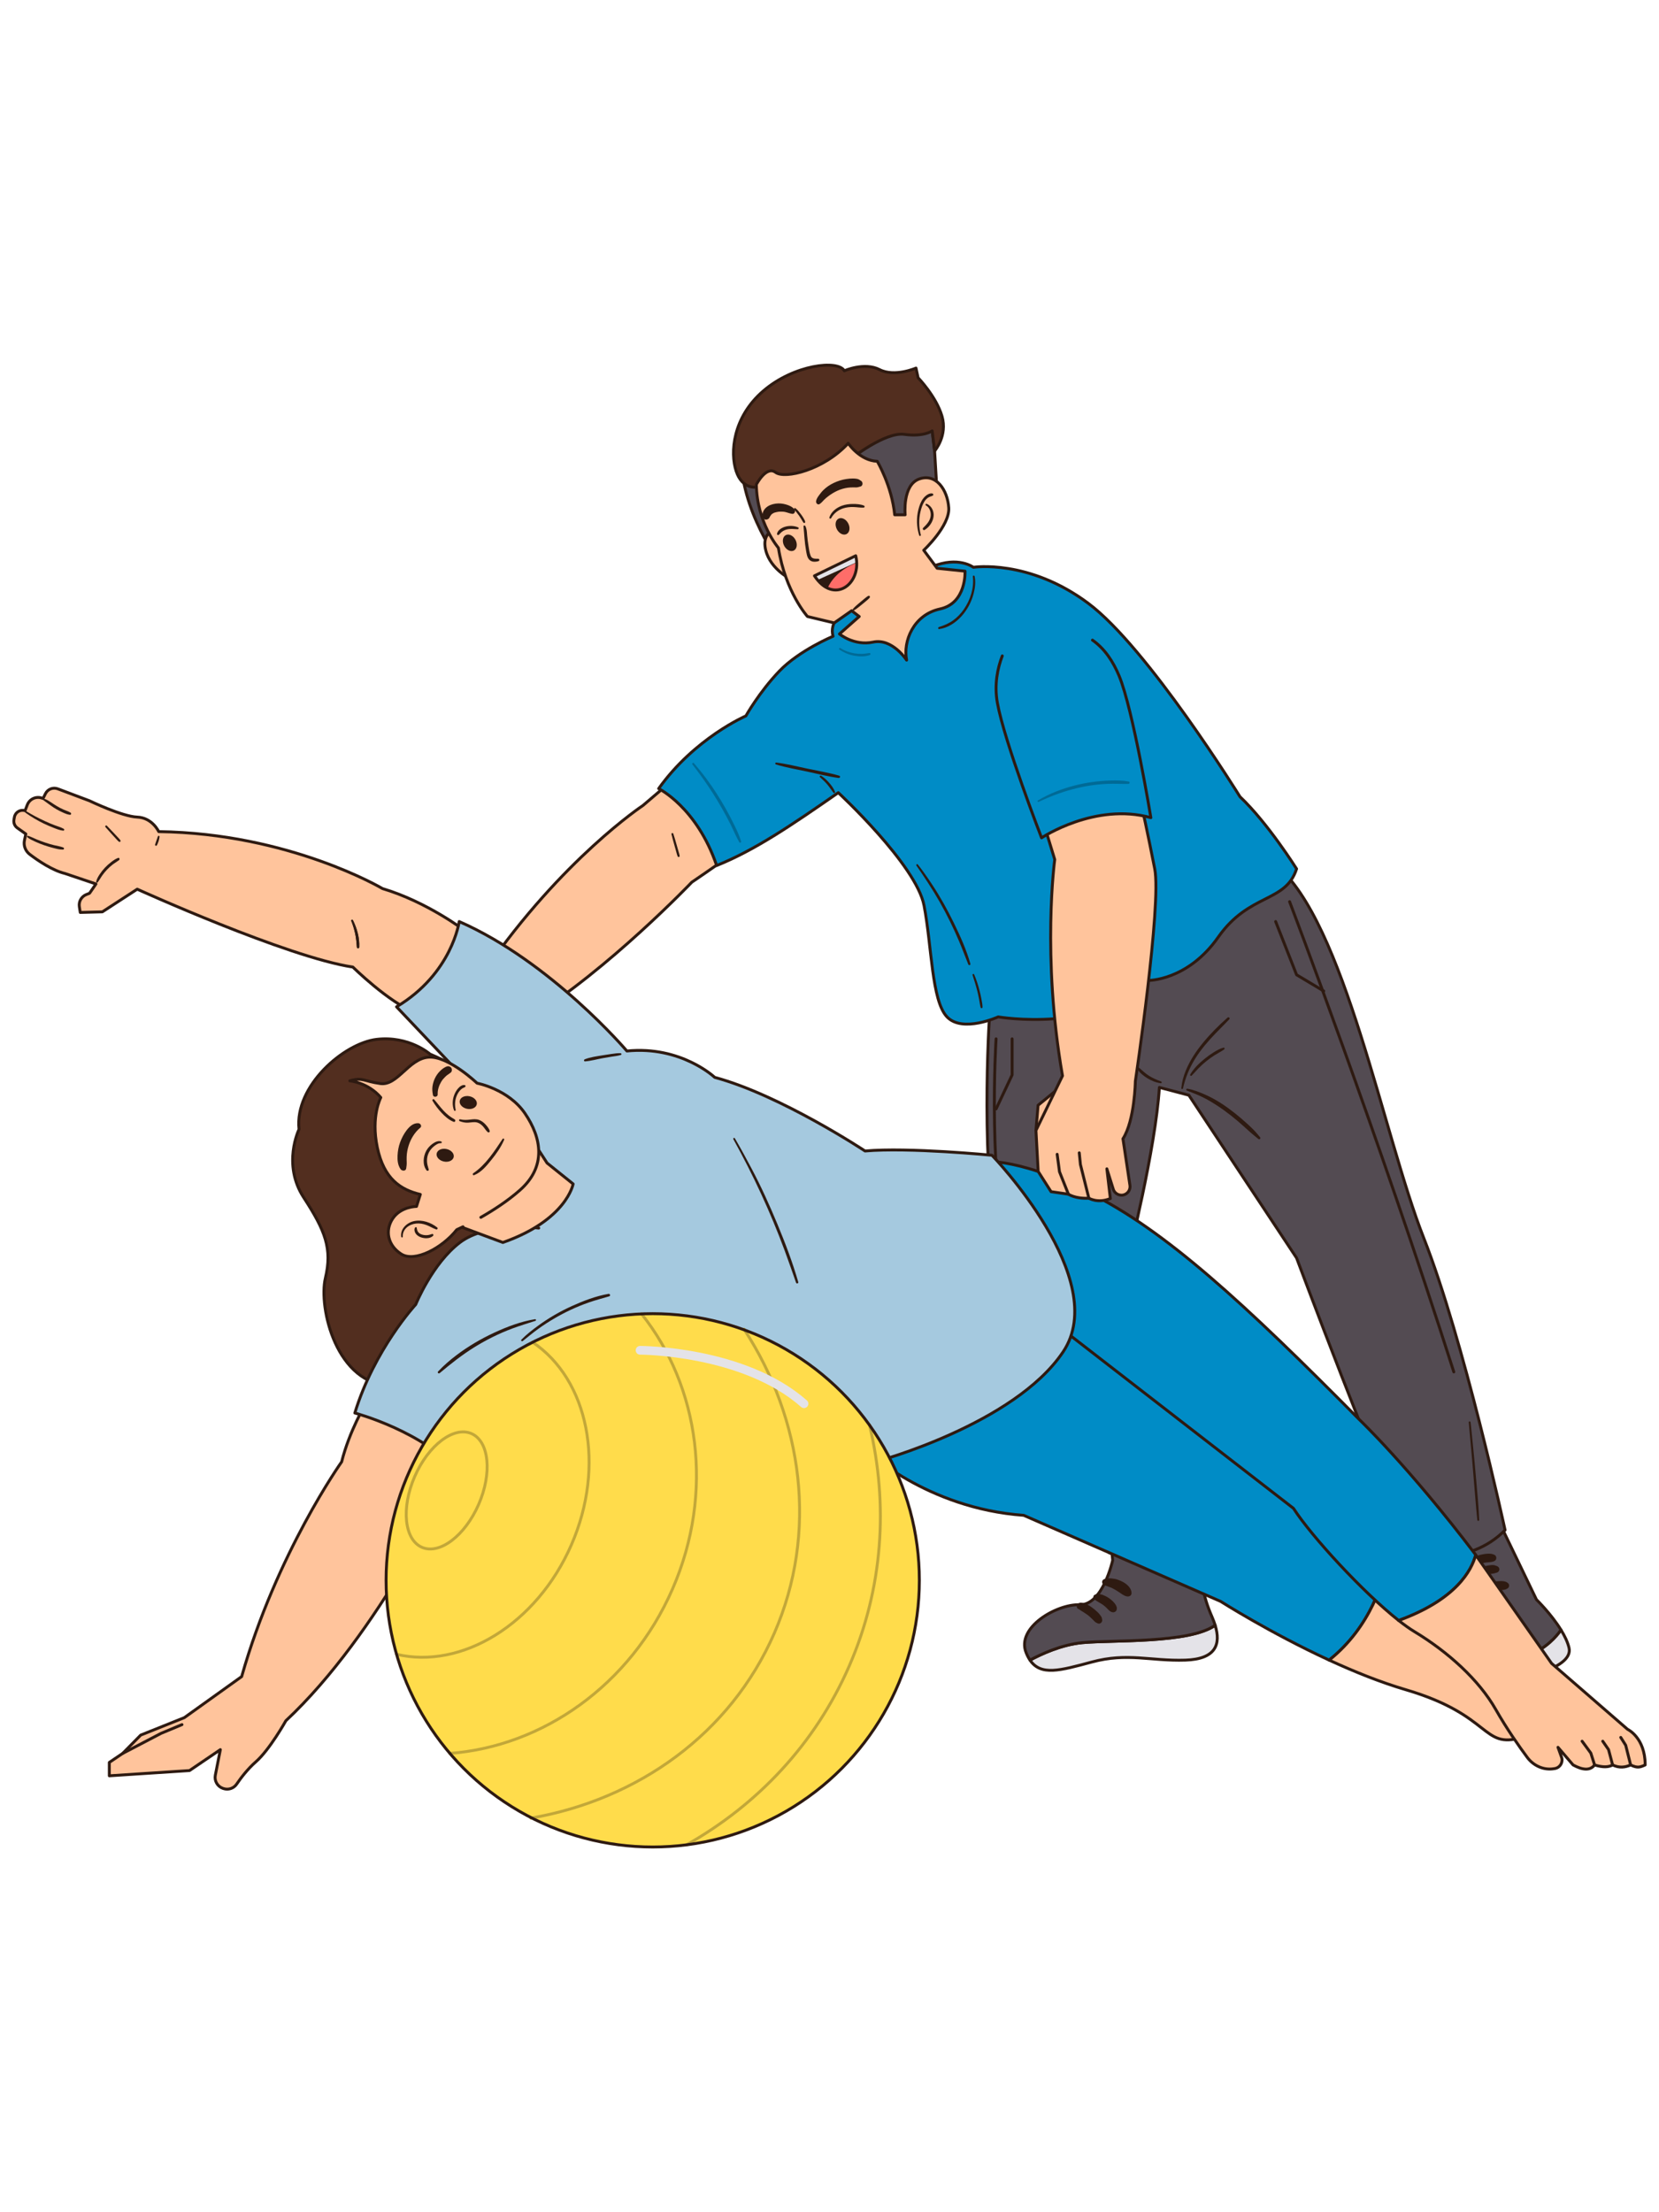<?xml version="1.0" encoding="UTF-8"?>
<svg xmlns="http://www.w3.org/2000/svg" id="Exercise_Ball_Therapy" data-name="Exercise Ball Therapy" viewBox="0 0 600 800">
  <g>
    <path d="M269.113,166.643l-.515,5.661c1.511,9.2,5.114,17.573,9.705,25.557l5.887-1.559-10.512-28.997-4.565-.662Z" fill="#534b52"></path>
    <path d="M269.113,166.643l-.515,5.661c1.511,9.2,5.114,17.573,9.705,25.557l5.887-1.559-10.512-28.997-4.565-.662Z" fill="none" stroke="#2e1a11" stroke-linecap="round" stroke-linejoin="round" stroke-width="1.051"></path>
    <path d="M241.161,283.92l-8.62,7.359s-29.224,19.343-56.976,59.499l15.979,17.45c28.593-17.661,58.658-49.197,58.658-49.197,6.518-4.415,13.035-9.04,13.035-9.04,0,0-8.83-21.592-22.076-26.07Z" fill="#ffc49c"></path>
    <path d="M242.844,301.696c.33,1.364,.706,2.716,1.088,4.066l.561,1.987c.186,.658,.334,1.366,.615,1.99,.148,.33,.748,.176,.7-.19-.086-.655-.318-1.307-.497-1.944-.194-.688-.391-1.375-.586-2.063-.384-1.35-.772-2.699-1.207-4.034-.139-.426-.779-.254-.673,.186h0Z" fill="#2e1a11"></path>
    <path d="M241.161,283.92l-8.62,7.359s-29.224,19.343-56.976,59.499l15.979,17.45c28.593-17.661,58.658-49.197,58.658-49.197,6.518-4.415,13.035-9.04,13.035-9.04,0,0-8.83-21.592-22.076-26.07Z" fill="none" stroke="#2e1a11" stroke-linecap="round" stroke-linejoin="round" stroke-width="1.051"></path>
    <path d="M564.567,589.447c-3.458,4.983-14.16,16.021-38.779,10.428-2.302-7.338-2.197-16.651-2.197-16.651l-10.796-22.412,29.014-11.153,13.876,28.814s5.309,5.151,8.883,10.975Z" fill="#534b52"></path>
    <path d="M564.567,589.447c-3.458,4.983-14.16,16.021-38.779,10.428-2.302-7.338-2.197-16.651-2.197-16.651l-10.796-22.412,29.014-11.153,13.876,28.814s5.309,5.151,8.883,10.975Z" fill="none" stroke="#2e1a11" stroke-linecap="round" stroke-linejoin="round" stroke-width="1.051"></path>
    <path d="M533.423,577.707c1.619-1.015,3.193-1.91,5.05-2.326,1.054-.236,2.116-.347,3.195-.385,1.295-.045,2.75,.184,3.785-.762,.468-.427,.442-1.241,0-1.673-1.05-1.026-2.764-.803-4.112-.727-1.329,.074-2.682,.226-3.958,.617-2.224,.681-4.459,1.984-5.191,4.31-.217,.691,.619,1.33,1.231,.946h0Z" fill="#2e1a11"></path>
    <path d="M532.137,571.83c.367-.174,.735-.31,1.095-.504,.294-.158,.706-.388,1.076-.573,.647-.325,1.266-.609,2.035-.875,.77-.266,1.559-.495,2.361-.641,.057-.01,.66-.101,.336-.057,.191-.021,.382-.045,.573-.074,.188-.027,.2-.03,.036-.009,.695-.092,1.187-.139,1.758-.599l-.62,.361c.342-.099,.702-.151,.99-.373,.376-.29,.596-.785,.466-1.259-.133-.482-.5-.776-.958-.931-.117-.04-.24-.064-.355-.107,.149,.044,.119,.026-.091-.052-.101-.056-.208-.091-.322-.106-.694-.167-1.51-.022-2.199,.083-.555,.085-1.104,.208-1.642,.365-1.144,.334-2.27,.867-3.255,1.54-.955,.652-1.843,1.556-2.411,2.681-.384,.762,.38,1.484,1.129,1.129h0Z" fill="#2e1a11"></path>
    <path d="M530.459,567.316c.867-.231,1.659-.672,2.49-1.001,.59-.233,1.51-.581,2.245-.794,.416-.121,.837-.223,1.262-.305,.212-.042,.426-.079,.639-.116,.055-.009,.647-.099,.386-.066,.924-.118,1.889-.066,2.767-.409,.478-.187,.845-.515,.909-1.055,.057-.481-.152-1.028-.606-1.264-.994-.519-2.063-.513-3.151-.389-1.035,.118-2.033,.319-3.02,.656-.942,.322-1.86,.717-2.691,1.268-.867,.575-1.726,1.245-2.234,2.172-.37,.675,.241,1.505,1.002,1.303h0Z" fill="#2e1a11"></path>
    <path d="M534.05,608.59c-4.236,.021-6.759-3.932-8.262-8.715,24.619,5.593,35.321-5.445,38.779-10.428,1.314,2.123,2.386,4.341,2.891,6.434,1.892,7.821-20.131,12.646-33.408,12.709Z" fill="#e4e3e8"></path>
    <path d="M534.05,608.59c-4.236,.021-6.759-3.932-8.262-8.715,24.619,5.593,35.321-5.445,38.779-10.428,1.314,2.123,2.386,4.341,2.891,6.434,1.892,7.821-20.131,12.646-33.408,12.709Z" fill="none" stroke="#2e1a11" stroke-linecap="round" stroke-linejoin="round" stroke-width="1.051"></path>
    <path d="M428.698,600.348c-12.615,.41-20.814-2.817-33.849,.694-11.5,3.091-18.417,5.088-22.338-.694,3.932-2.123,11.353-5.603,18.974-6.318,10.817-1.02,38.853,.336,47.988-6.307,2.134,6.864,.294,12.268-10.775,12.625Z" fill="#e4e3e8"></path>
    <path d="M428.698,600.348c-12.615,.41-20.814-2.817-33.849,.694-11.5,3.091-18.417,5.088-22.338-.694,3.932-2.123,11.353-5.603,18.974-6.318,10.817-1.02,38.853,.336,47.988-6.307,2.134,6.864,.294,12.268-10.775,12.625Z" fill="none" stroke="#2e1a11" stroke-linecap="round" stroke-linejoin="round" stroke-width="1.051"></path>
    <path d="M439.473,587.712v.011c-9.135,6.644-37.171,5.288-47.988,6.307-7.621,.715-15.043,4.194-18.974,6.318-.526-.767-.999-1.682-1.419-2.744-3.574-9.04,10.933-17.534,19.342-17.282,8.41,.252,11.984-16.084,11.984-16.084l-.42-4.478,30.065-3.154s4.205,3.784,3.154,9.04-.42,10.933,3.154,19.132c.431,.999,.809,1.987,1.104,2.933Z" fill="#534b52"></path>
    <path d="M439.473,587.712v.011c-9.135,6.644-37.171,5.288-47.988,6.307-7.621,.715-15.043,4.194-18.974,6.318-.526-.767-.999-1.682-1.419-2.744-3.574-9.04,10.933-17.534,19.342-17.282,8.41,.252,11.984-16.084,11.984-16.084l-.42-4.478,30.065-3.154s4.205,3.784,3.154,9.04-.42,10.933,3.154,19.132c.431,.999,.809,1.987,1.104,2.933Z" fill="none" stroke="#2e1a11" stroke-linecap="round" stroke-linejoin="round" stroke-width="1.051"></path>
    <path d="M390.121,581.887c-.091-.02-.449-.299-.136-.058,.178,.138,.318,.144,.512,.28-.089-.062-.141-.074-.027,.008,.075,.054,.153,.103,.227,.159,.292,.217,.613,.392,.923,.581,.639,.388,1.255,.816,1.862,1.252,.178,.128-.214-.173-.044-.035,.074,.06,.15,.119,.224,.18,.148,.121,.294,.246,.438,.372,.273,.241,.538,.492,.793,.752,.256,.261,.51,.517,.773,.771,.137,.132,.266,.275,.411,.398,.443,.374,.898,.467,1.468,.369l-1.05-.137c.125,.068,.241,.148,.365,.218,.938,.526,1.962-.339,1.746-1.343-.03-.14-.076-.274-.111-.413l-.137,1.05c.242-.567,.288-1.065-.037-1.617-.096-.162-.212-.316-.321-.469-.304-.426-.63-.809-1.003-1.175-.683-.671-1.432-1.278-2.213-1.831-.765-.542-1.589-.984-2.466-1.32-.448-.172-.947-.293-1.428-.302-.819-.016-1.402,.627-1.463,1.403-.03,.389,.312,.827,.692,.909h0Z" fill="#2e1a11"></path>
    <path d="M395.548,577.988c.141,.304,.498,.603,.779,.777,.239,.148,.48,.331,.733,.452l.041,.025c-.247-.199-.195-.161,.157,.115,.054,.033,.116,.06,.172,.089,.114,.061,.228,.124,.34,.189,.253,.147,.504,.299,.749,.458,.109,.071,.217,.144,.324,.218,.053,.037,.106,.075,.159,.114,.034,.025,.29,.227,.07,.049-.279-.226,.206,.16,.154,.12l.165,.128c-.188-.147-.234-.182-.138-.106,.126,.102,.253,.204,.376,.311,.428,.371,.834,.778,1.219,1.193,.663,.714,1.8,1.371,2.67,.576,.425-.389,.499-1.104,.322-1.627-.176-.521-.416-.894-.758-1.321-.759-.95-1.774-1.738-2.832-2.329-.362-.202-.733-.369-1.115-.528-.149-.062-.298-.122-.449-.177-.059-.022-.121-.047-.182-.065-.092-.038-.19-.058-.291-.058-.268-.035-.266-.036,.006-.002-.22-.093-.521-.087-.751-.111-.154-.016-.309-.037-.463-.042-.487-.016-.935,.135-1.313,.434-.339,.268-.304,.776-.144,1.12h0Z" fill="#2e1a11"></path>
    <path d="M399.393,573.165c.081,.027,.162,.055,.243,.084l-.821-.821,.009,.043c.097,.439,.489,.79,.909,.909,.208,.059,.413,.124,.619,.191,.143,.051,.164,.058,.062,.02-.184-.07-.084-.026,.302,.131,.042,.015,.391,.105,.18,.048-.089-.04-.092-.042-.011-.007,.149,.063,.298,.126,.447,.189,.103,.038,.208,.068,.311,.104,.228,.08,.453,.167,.677,.259l-.755-.44c.518,.423,1.094,.636,1.664,.97,.473,.278,.935,.563,1.394,.863,.948,.621,1.852,1.414,3.009,1.608,.777,.13,1.632-.329,1.605-1.222-.065-2.089-2.018-3.532-3.749-4.335-.464-.215-.941-.399-1.426-.562-.184-.062-.372-.128-.562-.174-.178-.031-.358-.054-.538-.07-.096-.011-.083-.006,.039,.013,.269,.015-.094-.025-.155-.037-.936-.192-1.821-.21-2.766-.105-.632,.07-1.026,.367-1.255,.956l-.009,.024,.821-.821c-.081,.018-.162,.037-.243,.057-.469,.113-.809,.591-.809,1.063,0,.504,.347,.906,.809,1.063h0Z" fill="#2e1a11"></path>
    <path d="M514.897,447.63c-14.577-37.003-28.593-114.292-53.402-134.796l-103.44,51.415s-3.607,49.462,2.191,85.063c5.798,35.601,40.835,112.149,40.835,112.149,0,0,17.455,7.628,34.764-4.224l-12.615-41.909s-7.562-44.317-15.134-60.913c0,0,9.808-38.742,11.21-61.168l10.652,2.803,38.965,58.868s29.154,77.994,42.89,107.396c0,0,19.342,4.454,32.518-9.002,0,0-14.857-68.68-29.434-105.683Z" fill="#534b52"></path>
    <polyline points="461.355 333.257 468.924 352.513 478.735 358.381" fill="none" stroke="#2e1a11" stroke-linecap="round" stroke-linejoin="round" stroke-width="1.051"></polyline>
    <path d="M466.401,326.074s31.873,83.712,59.387,170.053" fill="none" stroke="#2e1a11" stroke-linecap="round" stroke-linejoin="round" stroke-width="1.051"></path>
    <polyline points="366.045 375.675 366.045 388.73 360.247 401.026" fill="none" stroke="#2e1a11" stroke-linecap="round" stroke-linejoin="round" stroke-width="1.051"></polyline>
    <path d="M360.247,375.675s-3.433,52.519,5.798,88.054" fill="none" stroke="#2e1a11" stroke-linecap="round" stroke-linejoin="round" stroke-width="1.051"></path>
    <path d="M514.897,447.63c-14.577-37.003-28.593-114.292-53.402-134.796l-103.44,51.415s-3.607,49.462,2.191,85.063c5.798,35.601,40.835,112.149,40.835,112.149,0,0,17.455,7.628,34.764-4.224l-12.615-41.909s-7.562-44.317-15.134-60.913c0,0,9.808-38.742,11.21-61.168l10.652,2.803,38.965,58.868s29.154,77.994,42.89,107.396c0,0,19.342,4.454,32.518-9.002,0,0-14.857-68.68-29.434-105.683Z" fill="none" stroke="#2e1a11" stroke-linecap="round" stroke-linejoin="round" stroke-width="1.051"></path>
    <path d="M531.193,514.339c.869,9.171,1.641,18.352,2.384,27.535,.21,2.599,.425,5.195,.714,7.787,.047,.425,.7,.447,.682,0-.19-4.581-.619-9.151-1.02-13.717-.405-4.612-.826-9.224-1.296-13.83-.264-2.592-.531-5.183-.802-7.774-.044-.418-.701-.425-.661,0h0Z" fill="#2e1a11"></path>
    <path d="M427.844,393.608c.843-3.771,2.289-7.336,4.317-10.626,2.106-3.416,4.741-6.453,7.516-9.338,1.624-1.688,3.305-3.317,4.91-5.024,.394-.419-.201-1.003-.627-.627-3.187,2.811-6.21,5.857-8.909,9.142-2.504,3.047-4.691,6.356-6.197,10.012-.84,2.04-1.413,4.18-1.619,6.377-.033,.348,.533,.421,.609,.082h0Z" fill="#2e1a11"></path>
    <path d="M430.997,388.969c.88-.897,1.685-1.864,2.571-2.757,.887-.895,1.823-1.746,2.804-2.537,.972-.783,1.992-1.504,3.049-2.167,1.089-.682,2.273-1.255,3.314-2.008,.307-.222,.135-.735-.267-.634-1.24,.31-2.426,1.001-3.505,1.666-1.111,.685-2.175,1.451-3.19,2.271-1.986,1.605-4.023,3.522-5.305,5.758-.189,.329,.257,.685,.529,.408h0Z" fill="#2e1a11"></path>
    <path d="M419.926,391.089c-1.514-.552-3.038-1.211-4.405-2.074-1.387-.876-2.524-2.007-3.754-3.076-.3-.261-.782,.067-.568,.438,.869,1.499,2.329,2.661,3.783,3.56,1.506,.931,3.103,1.565,4.858,1.785,.383,.048,.403-.517,.086-.633h0Z" fill="#2e1a11"></path>
    <path d="M429.262,394.377c1.891,.751,3.779,1.464,5.611,2.356,1.829,.89,3.58,1.95,5.286,3.057,3.439,2.232,6.633,4.799,9.674,7.545,.834,.753,1.66,1.514,2.502,2.259,.899,.794,1.838,1.521,2.759,2.281,.438,.361,.994-.186,.624-.624-.68-.807-1.321-1.623-2.059-2.386-.733-.757-1.483-1.491-2.261-2.201-1.555-1.419-3.148-2.798-4.799-4.105-3.268-2.587-6.728-4.92-10.544-6.622-2.117-.944-4.315-1.833-6.608-2.231-.447-.078-.603,.507-.186,.673h0Z" fill="#2e1a11"></path>
    <path d="M304.72,221.267s-4.902,3.784-3.43,8.83c0,0-12.206,5.046-19.453,12.615-7.247,7.569-12.083,16.189-12.083,16.189,0,0-18.501,7.989-31.537,26.28,0,0,13.824,6.797,20.972,27.822,13.789-5.558,26.846-14.424,43.993-26.35,0,0,28.165,26.07,31.007,40.787,2.842,14.717,2.702,34.41,8.309,40.297s18.501,0,18.501,0c0,0,36.442,6.167,54.103-13.175,0,0,14.296,.28,25.509-15.698,11.213-15.979,24.388-12.334,28.313-24.669,0,0-10.372-16.539-20.464-26.07,0,0-33.359-53.941-54.944-70.001-21.585-16.059-41.488-12.976-41.488-12.976,0,0-5.392-4.119-14.89-.237s-32.418,16.356-32.418,16.356Z" fill="#008cc6"></path>
    <path d="M304.72,221.267s-4.902,3.784-3.43,8.83c0,0-12.206,5.046-19.453,12.615-7.247,7.569-12.083,16.189-12.083,16.189,0,0-18.501,7.989-31.537,26.28,0,0,13.824,6.797,20.972,27.822,13.789-5.558,26.846-14.424,43.993-26.35,0,0,28.165,26.07,31.007,40.787,2.842,14.717,2.702,34.41,8.309,40.297s18.501,0,18.501,0c0,0,36.442,6.167,54.103-13.175,0,0,14.296,.28,25.509-15.698,11.213-15.979,24.388-12.334,28.313-24.669,0,0-10.372-16.539-20.464-26.07,0,0-33.359-53.941-54.944-70.001-21.585-16.059-41.488-12.976-41.488-12.976,0,0-5.392-4.119-14.89-.237s-32.418,16.356-32.418,16.356Z" fill="none" stroke="#2e1a11" stroke-linecap="round" stroke-linejoin="round" stroke-width="1.051"></path>
    <path d="M280.642,276.458c3.678,1.123,7.529,1.772,11.287,2.574,3.766,.804,7.544,1.784,11.361,2.304,.53,.072,.776-.668,.228-.828-3.734-1.087-7.624-1.728-11.428-2.529-3.759-.791-7.537-1.751-11.354-2.22-.41-.05-.462,.585-.094,.698h0Z" fill="#2e1a11"></path>
    <path d="M296.555,281.046c.922,.859,1.841,1.687,2.656,2.653,.807,.956,1.466,2.013,2.232,2.997,.203,.262,.666-.022,.556-.324-.444-1.22-1.266-2.309-2.116-3.278-.842-.961-1.831-1.901-2.925-2.571-.319-.196-.682,.263-.403,.522h0Z" fill="#2e1a11"></path>
    <path d="M331.42,312.997c2.987,4.319,5.874,8.682,8.471,13.25,2.595,4.565,4.901,9.283,6.961,14.113,1.182,2.771,2.204,5.604,3.349,8.389,.185,.45,.892,.291,.752-.207-1.434-5.099-3.669-10.046-5.984-14.798-2.327-4.776-4.923-9.455-7.862-13.884-1.643-2.475-3.329-4.926-5.176-7.255-.227-.286-.719,.091-.509,.393h0Z" fill="#2e1a11"></path>
    <path d="M351.73,352.595c.62,1.922,1.237,3.849,1.726,5.809,.24,.964,.45,1.934,.638,2.909,.194,1.003,.3,2.041,.567,3.028,.101,.375,.678,.299,.677-.092-.001-.98-.211-1.984-.389-2.944-.195-1.048-.431-2.089-.695-3.121-.51-1.992-1.132-3.943-1.958-5.827-.141-.322-.674-.093-.567,.239h0Z" fill="#2e1a11"></path>
    <polygon points="337.141 155.811 338.013 163.099 338.854 177.256 328.482 193.101 318.95 189.59 307.597 160.296 327.921 153.637 337.141 155.811" fill="#534b52"></polygon>
    <polygon points="337.141 155.811 338.013 163.099 338.854 177.256 328.482 193.101 318.95 189.59 307.597 160.296 327.921 153.637 337.141 155.811" fill="none" stroke="#2e1a11" stroke-linecap="round" stroke-linejoin="round" stroke-width="1.051"></polygon>
    <path d="M273.538,176.135s-5.046,.981-7.288-5.747-1.262-19.483,9.811-29.014c11.073-9.531,27.051-11.353,29.294-7.288,0,0,7.288-3.224,12.755-.42s13.175-.561,13.175-.561l.754,3.504s6.534,6.728,8.636,13.876c2.102,7.148-2.663,12.615-2.663,12.615l-.872-7.288s-3.053,2.243-10.061,1.262-19.483,8.97-19.483,8.97c-11.94,5.436-23.361,9.683-34.059,10.092Z" fill="#522e1f"></path>
    <path d="M273.538,176.135s-5.046,.981-7.288-5.747-1.262-19.483,9.811-29.014c11.073-9.531,27.051-11.353,29.294-7.288,0,0,7.288-3.224,12.755-.42s13.175-.561,13.175-.561l.754,3.504s6.534,6.728,8.636,13.876c2.102,7.148-2.663,12.615-2.663,12.615l-.872-7.288s-3.053,2.243-10.061,1.262-19.483,8.97-19.483,8.97c-11.94,5.436-23.361,9.683-34.059,10.092Z" fill="none" stroke="#2e1a11" stroke-linecap="round" stroke-linejoin="round" stroke-width="1.051"></path>
    <path d="M279.635,191.728s-3.531,1.183-2.943,5.887c.946,7.569,8.83,11.563,8.83,11.563,0,0-.705-8.661-5.887-17.45Z" fill="#ffc49c"></path>
    <path d="M279.635,191.728s-3.531,1.183-2.943,5.887c.946,7.569,8.83,11.563,8.83,11.563,0,0-.705-8.661-5.887-17.45Z" fill="none" stroke="#2e1a11" stroke-linecap="round" stroke-linejoin="round" stroke-width="1.051"></path>
    <path d="M306.756,160.296s4.205,6.307,10.512,6.518c0,0,5.256,8.83,6.307,19.343h3.784s-1.051-10.723,5.046-12.93,10.302,3.889,10.722,10.407-9.04,15.348-9.04,15.348l4.836,6.518,10.092,1.051s.631,11.563-9.04,13.666-13.447,11.774-12.085,18.502c0,0-5.155-7.989-12.093-6.518s-12.194-2.943-12.194-2.943l7.148-6.307-2.733-2.102-6.307,4.415-9.671-2.313s-7.989-8.83-10.512-24.809c0,0-7.779-9.04-7.989-22.917,0,0,3.574-6.938,6.938-4.415s17.45-.841,26.28-10.512Z" fill="#ffc49c"></path>
    <path d="M306.756,160.296s4.205,6.307,10.512,6.518c0,0,5.256,8.83,6.307,19.343h3.784s-1.051-10.723,5.046-12.93,10.302,3.889,10.722,10.407-9.04,15.348-9.04,15.348l4.836,6.518,10.092,1.051s.631,11.563-9.04,13.666-13.447,11.774-12.085,18.502c0,0-5.155-7.989-12.093-6.518s-12.194-2.943-12.194-2.943l7.148-6.307-2.733-2.102-6.307,4.415-9.671-2.313s-7.989-8.83-10.512-24.809c0,0-7.779-9.04-7.989-22.917,0,0,3.574-6.938,6.938-4.415s17.45-.841,26.28-10.512Z" fill="none" stroke="#2e1a11" stroke-linecap="round" stroke-linejoin="round" stroke-width="1.051"></path>
    <path d="M333.03,193.436c-.727-2.747-.783-5.64-.124-8.406,.304-1.278,.723-2.583,1.439-3.695,.351-.544,.793-1.038,1.337-1.396,.524-.345,1.121-.425,1.667-.705,.32-.164,.239-.677-.1-.762-1.23-.306-2.597,.828-3.302,1.721-.919,1.163-1.43,2.622-1.791,4.044-.781,3.077-.673,6.34,.268,9.366,.12,.385,.71,.226,.606-.167h0Z" fill="#2e1a11"></path>
    <path d="M334.884,182.782c1.32,.743,1.909,2.477,1.691,3.924-.264,1.755-1.496,3.021-2.712,4.202-.373,.362,.11,1.005,.56,.726,1.706-1.059,3.025-2.947,3.225-4.964,.18-1.822-.727-3.699-2.434-4.451-.375-.165-.705,.353-.33,.564h0Z" fill="#2e1a11"></path>
    <path d="M300.598,187.383c.972-1.757,2.537-2.981,4.457-3.578,1.135-.353,2.325-.467,3.51-.448,1.261,.021,2.506,.271,3.767,.216,.448-.019,.491-.592,.101-.746-1.281-.507-2.727-.59-4.096-.575-1.317,.014-2.659,.189-3.899,.647-1.959,.723-3.821,2.159-4.481,4.214-.122,.379,.45,.618,.642,.271h0Z" fill="#2e1a11"></path>
    <path d="M288.698,190.743c-1.386-.652-3.231-.702-4.691-.283-1.207,.347-2.713,1.205-2.982,2.535-.078,.384,.369,.678,.669,.39,.398-.382,.746-.816,1.198-1.142,.457-.33,.976-.577,1.517-.733,.656-.188,1.328-.245,2.008-.234,.703,.011,1.406,.126,2.108,.106,.316-.009,.497-.486,.173-.639h0Z" fill="#2e1a11"></path>
    <path d="M287.242,184.226c.301,.382,.599,.766,.909,1.145,.311,.38,.606,.771,.885,1.176,.275,.399,.533,.808,.785,1.223,.256,.422,.481,.891,.809,1.263,.244,.277,.64-.023,.577-.336-.099-.483-.384-.948-.631-1.369-.259-.442-.547-.869-.85-1.281-.299-.408-.613-.807-.944-1.191-.162-.188-.328-.375-.501-.554-.186-.193-.399-.341-.607-.509-.309-.251-.676,.123-.433,.433h0Z" fill="#2e1a11"></path>
    <path d="M290.603,190.341c.274,2.897,.375,5.793,.9,8.665,.208,1.14,.34,2.56,1.205,3.426,.89,.89,2.21,.821,3.32,.49,.47-.14,.376-.837-.115-.851-1.035-.03-2.24,.099-2.711-1.03-.463-1.109-.603-2.438-.798-3.617-.215-1.302-.384-2.611-.495-3.925-.095-1.117-.102-2.337-.694-3.324-.157-.261-.644-.173-.612,.166h0Z" fill="#2e1a11"></path>
    <path d="M294.562,208.232c7.043,10.723,17.345,2.838,14.927-7.253l-14.927,7.253Z" fill="#ff6d69"></path>
    <path d="M309.832,203.469c-.033-.809-.139-1.64-.343-2.49l-14.927,7.253c1.488,2.266,3.122,3.693,4.751,4.452,1.087-2.474,3.826-6.548,10.519-9.215Z" fill="#2e1a11"></path>
    <path d="M309.49,200.978l-14.927,7.253c.363,.552,.736,1.043,1.114,1.499l14.147-6.429c-.041-.756-.144-1.532-.333-2.323Z" fill="#e4e3e8"></path>
    <path d="M294.562,208.232c7.043,10.723,17.345,2.838,14.927-7.253l-14.927,7.253Z" fill="none" stroke="#2e1a11" stroke-linecap="round" stroke-linejoin="round" stroke-width="1.051"></path>
    <path d="M308.916,220.71c1.054-.624,1.999-1.446,2.95-2.216,.464-.375,.922-.759,1.378-1.143,.234-.197,.475-.391,.699-.6,.224-.21,.505-.442,.645-.718,.149-.294-.099-.677-.443-.576-.286,.084-.536,.288-.777,.461-.256,.184-.496,.388-.741,.587-.477,.388-.951,.78-1.42,1.178-.93,.787-1.906,1.567-2.71,2.485-.249,.285,.066,.75,.418,.542h0Z" fill="#2e1a11"></path>
    <path d="M296.457,182.258c.556-.371,1.021-.906,1.475-1.393,.463-.497,.999-.928,1.536-1.345,1.053-.817,2.238-1.53,3.45-2.082,1.168-.532,2.462-.901,3.733-1.074,.596-.082,1.214-.103,1.82-.108,.799-.007,1.711,.136,2.418-.292l-.704,.19c.333-.032,.636-.122,.943-.19,1.002-.223,1.068-1.595,.274-2.094-.289-.182-.524-.329-.846-.455l.615,.359c-.674-.677-1.787-.722-2.7-.737-.788-.013-1.575,.078-2.353,.191-1.598,.231-3.129,.724-4.587,1.414-1.415,.669-2.717,1.555-3.828,2.659-.571,.567-1.021,1.188-1.502,1.826-.455,.603-.949,1.363-1.055,2.124-.096,.692,.589,1.492,1.312,1.009h0Z" fill="#2e1a11"></path>
    <path d="M287.41,184.351c-.668-1.03-1.982-1.584-3.126-1.914-1.218-.351-2.477-.479-3.736-.31-1.308,.176-2.578,.617-3.566,1.521-1.04,.952-1.735,2.683-.764,3.897,.449,.561,1.324,.408,1.794,0,.23-.199,.412-.642,.465-.761-.034,.076-.229,.297,.023-.03,.086-.111,.154-.215,.228-.332,.063-.1,.128-.197,.2-.291-.097,.127-.062,.073,.022-.013,.066-.068,.132-.135,.2-.201,.072-.071,.152-.124,.025-.031,.191-.141,.401-.261,.613-.368,.026-.013,.285-.125,.177-.084-.11,.042,.163-.051,.188-.06,.455-.148,.927-.242,1.4-.312,.261-.038-.194,.016,.07-.005,.106-.009,.212-.018,.319-.024,.239-.014,.478-.018,.717-.011,.211,.006,.423,.016,.634,.028,.283,.017,.254,.015,.5,.064,.942,.187,1.816,.603,2.765,.719,.745,.091,1.226-.904,.851-1.483h0Z" fill="#2e1a11"></path>
    <ellipse cx="304.72" cy="190.341" rx="2.313" ry="3.145" transform="translate(-53.492 162.628) rotate(-27.567)" fill="#2e1a11"></ellipse>
    <ellipse cx="285.649" cy="196.301" rx="2.313" ry="3.145" transform="translate(-58.416 154.479) rotate(-27.567)" fill="#2e1a11"></ellipse>
    <path d="M351.839,208.471c.499,4.13-.894,8.46-3.238,11.849-1.066,1.541-2.385,2.937-3.911,4.029-1.558,1.116-3.305,1.855-5.131,2.413-.38,.116-.334,.786,.099,.73,3.1-.403,5.886-2.26,7.974-4.526,2.146-2.328,3.686-5.215,4.484-8.276,.529-2.03,.811-4.235,.365-6.306-.076-.353-.686-.282-.641,.087h0Z" fill="#2e1a11"></path>
    <path d="M303.601,234.936c1.607,1.068,3.392,1.835,5.295,2.178,1.788,.321,3.934,.421,5.667-.218,.368-.136,.355-.789-.1-.742-.88,.091-1.74,.261-2.628,.295-.937,.035-1.872-.026-2.797-.177-1.805-.296-3.556-.926-5.1-1.909-.363-.231-.69,.339-.336,.574h0Z" fill="#006a96"></path>
    <path d="M250.446,276.483c5.274,6.731,9.899,13.943,13.732,21.588,1.078,2.15,1.996,4.394,3.183,6.486,.204,.359,.783,.119,.668-.282-.583-2.035-1.522-3.969-2.438-5.872-.95-1.975-1.97-3.916-3.043-5.827-2.126-3.787-4.474-7.466-7.06-10.956-1.438-1.94-2.955-3.82-4.531-5.649-.309-.358-.791,.154-.511,.511h0Z" fill="#006a96"></path>
  </g>
  <g>
    <g>
      <path d="M87.403,606.294c12.615-44.572,36.162-77.657,36.162-77.657,2.803-11.22,8.69-21.018,8.69-21.018,0,0,23.548,6.566,33.078,19.062l-2.661,9.251s-25.371,54.663-59.291,86.34c0,0-5.817,10.442-10.863,14.857-2.959,2.589-5.412,5.829-6.934,8.065-1.058,1.554-3.025,2.197-4.802,1.586l-.166-.057c-1.974-.679-3.145-2.711-2.742-4.759l1.82-9.25-11.143,7.569-29.014,1.892v-4.836l4.836-3.262,6.518-6.62,15.768-6.307,20.744-14.857Z" fill="#ffc49c"></path>
      <path d="M87.403,606.294c12.615-44.572,36.162-77.657,36.162-77.657,2.803-11.22,8.69-21.018,8.69-21.018,0,0,23.548,6.566,33.078,19.062l-2.661,9.251s-25.371,54.663-59.291,86.34c0,0-5.817,10.442-10.863,14.857-2.959,2.589-5.412,5.829-6.934,8.065-1.058,1.554-3.025,2.197-4.802,1.586l-.166-.057c-1.974-.679-3.145-2.711-2.742-4.759l1.82-9.25-11.143,7.569-29.014,1.892v-4.836l4.836-3.262,6.518-6.62,15.768-6.307,20.744-14.857Z" fill="none" stroke="#2e1a11" stroke-linecap="round" stroke-linejoin="round" stroke-width="1.051"></path>
      <polyline points="44.373 634.079 58.249 626.828 65.818 623.674" fill="none" stroke="#2e1a11" stroke-linecap="round" stroke-linejoin="round" stroke-width="1.051"></polyline>
      <path d="M155.521,381.193s-7.569-6.728-19.342-5.326c-11.774,1.402-29.714,16.82-28.032,32.518,0,0-6.167,12.615,1.682,24.669,7.849,12.054,10.372,18.502,7.849,29.154-2.523,10.652,3.925,38.685,24.108,38.965,20.183,.28,52.981-39.526,52.981-39.526,0,0,8.97-60.27-39.245-80.454Z" fill="#522e1f"></path>
      <path d="M155.521,381.193s-7.569-6.728-19.342-5.326c-11.774,1.402-29.714,16.82-28.032,32.518,0,0-6.167,12.615,1.682,24.669,7.849,12.054,10.372,18.502,7.849,29.154-2.523,10.652,3.925,38.685,24.108,38.965,20.183,.28,52.981-39.526,52.981-39.526,0,0,8.97-60.27-39.245-80.454Z" fill="none" stroke="#2e1a11" stroke-linecap="round" stroke-linejoin="round" stroke-width="1.051"></path>
      <path d="M501.799,564.239c-1.282,7.075-5.834,23.926-21.087,36.109-21.497-9.913-39.263-21.245-39.263-21.245l-71.199-31.116c-35.321-2.523-57.396-23.831-57.396-23.831l67.488-54.937,107.644,82.416s5.645,5.277,13.813,12.604Z" fill="#008cc6"></path>
      <path d="M501.799,564.239c-1.282,7.075-5.834,23.926-21.087,36.109-21.497-9.913-39.263-21.245-39.263-21.245l-71.199-31.116c-35.321-2.523-57.396-23.831-57.396-23.831l67.488-54.937,107.644,82.416s5.645,5.277,13.813,12.604Z" fill="none" stroke="#2e1a11" stroke-linecap="round" stroke-linejoin="round" stroke-width="1.051"></path>
      <path d="M574.449,624.515s-9.377-.557-24.02,3.784c-14.654,4.341-10.586-7.989-41.975-17.24-9.219-2.712-18.806-6.591-27.742-10.712,15.253-12.184,19.805-29.035,21.087-36.109,17.429,15.632,46.338,40.598,56.272,43.458,14.57,4.205,16.378,16.82,16.378,16.82Z" fill="#ffc49c"></path>
      <path d="M574.449,624.515s-9.377-.557-24.02,3.784c-14.654,4.341-10.586-7.989-41.975-17.24-9.219-2.712-18.806-6.591-27.742-10.712,15.253-12.184,19.805-29.035,21.087-36.109,17.429,15.632,46.338,40.598,56.272,43.458,14.57,4.205,16.378,16.82,16.378,16.82Z" fill="none" stroke="#2e1a11" stroke-linecap="round" stroke-linejoin="round" stroke-width="1.051"></path>
      <path d="M533.714,562.315c-1.472,5.54-7.033,16.147-27.868,23.695-12.856-10.134-31.526-30.412-38.044-40.546l-85.779-66.437-28.173-58.868s12.194-2.596,39.946,11.111c27.752,13.697,56.345,40.188,97.973,82.237,0,0,17.66,16.82,41.628,48.356l.315,.452Z" fill="#008cc6"></path>
      <path d="M533.714,562.315c-1.472,5.54-7.033,16.147-27.868,23.695-12.856-10.134-31.526-30.412-38.044-40.546l-85.779-66.437-28.173-58.868s12.194-2.596,39.946,11.111c27.752,13.697,56.345,40.188,97.973,82.237,0,0,17.66,16.82,41.628,48.356l.315,.452Z" fill="none" stroke="#2e1a11" stroke-linecap="round" stroke-linejoin="round" stroke-width="1.051"></path>
      <path d="M595,638.255c-1.934,.873-2.817,1.177-5.256,0-1.966,.873-4.068,1.177-6.518,0-1.461,.841-3.564,.925-6.518,0-1.64,2.155-4.363,1.861-7.779,0l-5.466-6.381,1.282,3.553c.652,1.777-.431,3.7-2.281,4.1-.168,.032-.326,.063-.494,.084-3.7,.62-7.401-1.093-9.629-4.11-2.628-3.532-7.285-10.102-11.374-17.293-6.097-10.723-17.24-20.814-29.434-28.173-1.692-1.02-3.616-2.397-5.687-4.026,20.835-7.548,26.396-18.155,27.868-23.695l27.437,39.211,27.468,23.831s6.381,2.943,6.381,12.899Z" fill="#ffc49c"></path>
      <path d="M595,638.255c-1.934,.873-2.817,1.177-5.256,0-1.966,.873-4.068,1.177-6.518,0-1.461,.841-3.564,.925-6.518,0-1.64,2.155-4.363,1.861-7.779,0l-5.466-6.381,1.282,3.553c.652,1.777-.431,3.7-2.281,4.1-.168,.032-.326,.063-.494,.084-3.7,.62-7.401-1.093-9.629-4.11-2.628-3.532-7.285-10.102-11.374-17.293-6.097-10.723-17.24-20.814-29.434-28.173-1.692-1.02-3.616-2.397-5.687-4.026,20.835-7.548,26.396-18.155,27.868-23.695l27.437,39.211,27.468,23.831s6.381,2.943,6.381,12.899Z" fill="none" stroke="#2e1a11" stroke-linecap="round" stroke-linejoin="round" stroke-width="1.051"></path>
      <polyline points="589.744 638.251 587.957 631.138 586.17 628.3" fill="none" stroke="#2e1a11" stroke-linecap="round" stroke-linejoin="round" stroke-width="1.051"></polyline>
      <polyline points="583.226 638.251 581.755 632.715 579.652 629.667" fill="none" stroke="#2e1a11" stroke-linecap="round" stroke-linejoin="round" stroke-width="1.051"></polyline>
      <polyline points="576.709 638.251 575.342 633.959 572.189 629.667" fill="none" stroke="#2e1a11" stroke-linecap="round" stroke-linejoin="round" stroke-width="1.051"></polyline>
      <path d="M138.352,321.343s-33.639-19.973-80.944-20.604c0,0-2.313-5.046-7.779-5.256-5.466-.21-17.24-5.887-17.24-5.887l-11.496-4.332c-1.71-.644-3.631,.108-4.449,1.743l-.874,1.748-.416-.145c-2.127-.74-4.457,.336-5.274,2.434l-.827,2.125h0c-1.733-.537-3.542,.572-3.85,2.36l-.158,.915c-.197,1.14,.279,2.292,1.223,2.961l3.066,2.174-.485,2.305c-.402,1.909,.335,3.87,1.886,5.052,3.002,2.288,8.183,5.831,12.756,6.94l11.213,3.784-2.313,3.364-1.186,.474c-1.765,.706-2.806,2.541-2.505,4.418l.327,2.045,7.989-.21,12.615-8.2s54.243,24.599,78,28.173c0,0,12.761,12.615,22.718,16.609,8.572-6.375,13.803-17.194,17.646-29.855,0,0-13.454-10.302-29.642-15.138Z" fill="#ffc49c"></path>
      <path d="M127.028,333.002c.605,1.488,1.072,3.067,1.419,4.636,.355,1.609,.49,3.232,.618,4.87,.042,.544,.828,.554,.854,0,.156-3.36-.799-6.779-2.286-9.761-.164-.33-.746-.095-.604,.255h0Z" fill="#2e1a11"></path>
      <path d="M127.028,333.002c.605,1.488,1.072,3.067,1.419,4.636,.355,1.609,.49,3.232,.618,4.87,.042,.544,.828,.554,.854,0,.156-3.36-.799-6.779-2.286-9.761-.164-.33-.746-.095-.604,.255h0Z" fill="#2e1a11"></path>
      <path d="M138.352,321.343s-33.639-19.973-80.944-20.604c0,0-2.313-5.046-7.779-5.256-5.466-.21-17.24-5.887-17.24-5.887l-11.496-4.332c-1.71-.644-3.631,.108-4.449,1.743l-.874,1.748-.416-.145c-2.127-.74-4.457,.336-5.274,2.434l-.827,2.125h0c-1.733-.537-3.542,.572-3.85,2.36l-.158,.915c-.197,1.14,.279,2.292,1.223,2.961l3.066,2.174-.485,2.305c-.402,1.909,.335,3.87,1.886,5.052,3.002,2.288,8.183,5.831,12.756,6.94l11.213,3.784-2.313,3.364-1.186,.474c-1.765,.706-2.806,2.541-2.505,4.418l.327,2.045,7.989-.21,12.615-8.2s54.243,24.599,78,28.173c0,0,12.761,12.615,22.718,16.609,8.572-6.375,13.803-17.194,17.646-29.855,0,0-13.454-10.302-29.642-15.138Z" fill="none" stroke="#2e1a11" stroke-linecap="round" stroke-linejoin="round" stroke-width="1.051"></path>
      <path d="M35.371,319.035c.571-.751,1.014-1.593,1.555-2.367,.528-.755,1.114-1.47,1.748-2.14s1.317-1.296,2.046-1.86c.748-.579,1.579-1.036,2.328-1.606,.362-.276,.178-1.003-.343-.814-.928,.335-1.738,.918-2.519,1.516-.802,.615-1.557,1.289-2.25,2.025-.677,.719-1.293,1.497-1.841,2.318-.547,.821-1.085,1.712-1.312,2.68-.088,.376,.375,.53,.589,.248h0Z" fill="#2e1a11"></path>
      <path d="M57.09,302.474c-.361,.969-.656,1.964-.999,2.939-.133,.378,.467,.632,.649,.274,.251-.494,.471-.993,.634-1.524,.161-.525,.282-1.059,.333-1.605,.014-.153-.13-.292-.272-.308-.163-.019-.289,.074-.345,.225h0Z" fill="#2e1a11"></path>
      <path d="M9.839,302.743c.899,.733,2.008,1.214,3.055,1.696,1.01,.465,2.045,.867,3.096,1.229,1.081,.372,2.178,.7,3.287,.982,1.128,.287,2.326,.636,3.498,.586,.461-.019,.508-.612,.104-.77-1.055-.414-2.224-.553-3.323-.827-1.073-.268-2.135-.578-3.183-.93-1.046-.351-2.08-.747-3.104-1.158-1.046-.419-2.063-.98-3.143-1.3-.267-.079-.519,.3-.286,.491h0Z" fill="#2e1a11"></path>
      <path d="M9.225,293.924c2.127,1.481,4.293,2.804,6.636,3.92,1.116,.532,2.252,1.022,3.403,1.472s2.379,.97,3.619,1.078c.361,.031,.47-.496,.179-.662-1.024-.586-2.219-.901-3.319-1.32-1.214-.461-2.411-.967-3.588-1.514-2.252-1.047-4.501-2.21-6.614-3.517-.348-.215-.644,.314-.317,.542h0Z" fill="#2e1a11"></path>
      <path d="M15.789,289.453c.73,.547,1.487,1.057,2.219,1.601,.751,.559,1.527,1.08,2.336,1.552,.781,.456,1.587,.866,2.414,1.231,.815,.359,1.671,.753,2.569,.818,.429,.031,.533-.565,.208-.769-.754-.474-1.654-.721-2.465-1.083-.825-.368-1.632-.781-2.413-1.235-.785-.457-1.524-.979-2.285-1.473-.738-.479-1.483-.98-2.341-1.215-.366-.1-.513,.371-.242,.574h0Z" fill="#2e1a11"></path>
      <path d="M38.15,299.118c.801,.904,1.607,1.803,2.421,2.695,.396,.433,.789,.868,1.187,1.299,.41,.444,.818,.951,1.311,1.304,.302,.216,.672-.2,.494-.494-.303-.504-.775-.94-1.172-1.37-.41-.443-.825-.881-1.237-1.321-.825-.881-1.658-1.753-2.496-2.621-.324-.335-.813,.164-.508,.508h0Z" fill="#2e1a11"></path>
      <path d="M195.427,488.558s71.664,42.397,121.562,39.98c0,0,49.824-13.38,67.484-39.648,17.66-26.268-25.716-71.115-25.716-71.115,0,0-30.135-2.943-45.903-1.541,0,0-30.466-20.183-54.373-26.631,0,0-12.134-11.493-31.756-9.531,0,0-27.393-32.237-60.651-46.814,0,0-2.528,18.782-22.659,30.836l30.048,31.685,10.372,33.071s-10.933,11.774-10.652,24.108,22.245,35.601,22.245,35.601Z" fill="#a5c9df"></path>
      <path d="M195.427,488.558s71.664,42.397,121.562,39.98c0,0,49.824-13.38,67.484-39.648,17.66-26.268-25.716-71.115-25.716-71.115,0,0-30.135-2.943-45.903-1.541,0,0-30.466-20.183-54.373-26.631,0,0-12.134-11.493-31.756-9.531,0,0-27.393-32.237-60.651-46.814,0,0-2.528,18.782-22.659,30.836l30.048,31.685,10.372,33.071s-10.933,11.774-10.652,24.108,22.245,35.601,22.245,35.601Z" fill="none" stroke="#2e1a11" stroke-linecap="round" stroke-linejoin="round" stroke-width="1.051"></path>
      <path d="M194.837,444.102s-18.508-2.359-28.491,5.21c-9.983,7.569-15.998,22.426-15.998,22.426,0,0-15.009,16.259-22.018,39.246,0,0,25.308,6.728,37.743,21.865l29.353-44.291,11.855-17.941-5.415-11.536-7.03-14.978Z" fill="#a5c9df"></path>
      <path d="M194.837,444.102s-18.508-2.359-28.491,5.21c-9.983,7.569-15.998,22.426-15.998,22.426,0,0-15.009,16.259-22.018,39.246,0,0,25.308,6.728,37.743,21.865l29.353-44.291" fill="none" stroke="#2e1a11" stroke-linecap="round" stroke-linejoin="round" stroke-width="1.051"></path>
      <path d="M265.229,411.975c7.18,12.921,13.4,26.37,18.542,40.23,1.431,3.858,2.762,7.753,4.127,11.634,.176,.5,.954,.3,.804-.222-2.061-7.152-4.722-14.14-7.569-21.013-2.803-6.769-5.845-13.477-9.277-19.953-1.963-3.704-3.96-7.381-6.075-11.001-.208-.356-.754-.038-.553,.323h0Z" fill="#2e1a11"></path>
      <path d="M193.085,413.22l4.766,7.359,9.431,7.569s-2.283,13.035-25.41,21.165l-17.719-6.588,28.932-29.504Z" fill="#ffc49c"></path>
      <path d="M193.085,413.22l4.766,7.359,9.431,7.569s-2.283,13.035-25.41,21.165l-17.719-6.588,28.932-29.504Z" fill="none" stroke="#2e1a11" stroke-linecap="round" stroke-linejoin="round" stroke-width="1.051"></path>
      <path d="M126.508,390.864s6.588,.561,11.213,6.027c0,0-3.644,6.728-1.262,18.081,2.383,11.353,8.41,15.278,15.558,16.96l-1.382,4.345s-5.626,0-8.569,4.345-1.822,9.811,3.084,12.895,14.857-2.243,20.043-8.83c0,0,13.175-5.747,22.846-14.297,9.671-8.55,7.849-18.922,1.822-27.752-6.027-8.83-17.315-10.925-17.315-10.925,0,0-10.578-10.099-17.726-9.398-7.148,.701-11.073,10.372-17.24,9.531-6.167-.841-6.307-2.383-11.073-.981Z" fill="#ffc49c"></path>
      <path d="M173.907,440.228c4.344-2.47,9.619-5.849,14.132-9.838,9.671-8.55,7.849-18.922,1.822-27.752-6.027-8.83-17.315-10.925-17.315-10.925,0,0-10.578-10.099-17.726-9.398-7.148,.701-11.073,10.372-17.24,9.531-6.167-.841-6.307-2.383-11.073-.981,0,0,6.588,.561,11.213,6.027,0,0-3.644,6.728-1.262,18.081,2.383,11.353,8.41,15.278,15.558,16.96l-1.382,4.345s-5.626,0-8.569,4.345-1.822,9.811,3.084,12.895,14.857-2.243,20.043-8.83c0,0,.839-.366,2.25-1.051" fill="none" stroke="#2e1a11" stroke-linecap="round" stroke-linejoin="round" stroke-width="1.051"></path>
      <path d="M145.669,447.224c-.126-2.745,2.284-4.486,4.798-4.751,1.287-.136,2.558,.087,3.765,.537,1.213,.452,2.304,1.162,3.521,1.596,.377,.135,.72-.431,.402-.69-2.281-1.852-5.564-2.968-8.483-2.312-2.562,.576-4.952,2.817-4.582,5.62,.047,.357,.597,.383,.579,0h0Z" fill="#2e1a11"></path>
      <path d="M150.101,443.931c-.391,.644-.186,1.507,.199,2.104,.433,.673,1.122,1.114,1.861,1.387,1.384,.512,3.345,.581,4.473-.508,.277-.267-.005-.797-.388-.666-.564,.194-1.163,.386-1.763,.426-.611,.041-1.224-.024-1.811-.201-.53-.161-1.043-.435-1.397-.871-.38-.469-.475-1.012-.556-1.59-.043-.305-.482-.307-.619-.081h0Z" fill="#2e1a11"></path>
      <path d="M159.625,412.83c-1.04-.466-2.239,.129-3.104,.732-.945,.659-1.754,1.522-2.322,2.527-1.164,2.061-1.453,5.146,.052,7.122,.277,.364,.947,.178,.796-.335-.296-1.006-.609-2.001-.621-3.059-.011-1.022,.188-2.043,.645-2.961,.412-.826,.976-1.553,1.676-2.155,.69-.593,1.77-1.383,2.722-1.293,.299,.028,.433-.454,.157-.578h0Z" fill="#2e1a11"></path>
      <path d="M164.803,401.332c-.357-1.597-.296-3.269,.274-4.81,.271-.732,.671-1.441,1.168-2.044,.26-.315,.555-.611,.898-.834,.332-.216,.701-.348,1.043-.542,.271-.154,.235-.628-.091-.694-.928-.188-1.804,.499-2.386,1.149-.625,.698-1.089,1.52-1.427,2.39-.683,1.761-.768,3.78-.088,5.553,.144,.375,.7,.236,.61-.168h0Z" fill="#2e1a11"></path>
      <ellipse cx="161.007" cy="417.775" rx="2.313" ry="3.145" transform="translate(-281.075 488.645) rotate(-78.031)" fill="#2e1a11"></ellipse>
      <ellipse cx="169.351" cy="398.703" rx="2.313" ry="3.145" transform="translate(-255.804 481.691) rotate(-78.031)" fill="#2e1a11"></ellipse>
      <path d="M156.416,398.073c.929,1.577,2.059,3.058,3.314,4.389,1.221,1.294,2.665,2.584,4.346,3.23,.524,.201,.816-.601,.37-.878-.73-.454-1.472-.884-2.148-1.418-.681-.537-1.312-1.137-1.906-1.768-1.2-1.277-2.223-2.7-3.373-4.02-.29-.333-.821,.095-.603,.465h0Z" fill="#2e1a11"></path>
      <path d="M166.254,405.447c1.006,.382,1.988,.596,3.072,.537,1.075-.059,2.188-.349,3.251-.056,.819,.225,1.498,.757,2.07,1.368,.614,.656,1.052,1.526,1.736,2.106,.317,.269,.838,.02,.721-.419-.236-.888-.932-1.715-1.546-2.377-.633-.682-1.386-1.261-2.26-1.594-1.035-.394-2.121-.286-3.193-.148-1.213,.156-2.467,.211-3.665-.086-.441-.109-.596,.513-.184,.669h0Z" fill="#2e1a11"></path>
      <path d="M151.321,406.189c-1.819-.13-3.219,1.184-4.242,2.519-1.017,1.327-1.784,2.802-2.364,4.368-.564,1.52-.859,3.165-.934,4.782-.081,1.74,.079,3.511,1.107,4.963,.478,.675,1.86,.769,2.015-.263,.104-.696,.21-1.358,.19-2.064-.02-.718-.044-1.438-.02-2.156,.045-1.344,.29-2.641,.679-3.927,.74-2.45,2.237-4.975,4.244-6.592,.703-.566,.063-1.577-.675-1.63h0Z" fill="#2e1a11"></path>
      <path d="M158.29,395.778c-.075-1.615,.485-3.236,1.265-4.548,.11-.184,.226-.365,.347-.541,.049-.071,.1-.14,.15-.21,.239-.333-.161,.178,.104-.131,.264-.307,.535-.609,.823-.894,.152-.15,.309-.295,.471-.434,.081-.069,.163-.138,.247-.204-.201,.157,.033-.019,.073-.048,.428-.303,.859-.584,1.27-.912,.455-.364,.484-1.15,.209-1.62-.294-.503-.944-.781-1.509-.614-1.04,.307-1.945,1.041-2.698,1.802-.724,.732-1.322,1.618-1.761,2.548-.432,.916-.723,1.884-.866,2.886-.155,1.087-.037,2.076,.17,3.148,.186,.96,1.751,.744,1.706-.231h0Z" fill="#2e1a11"></path>
      <path d="M224.448,380.871c-1.072-.066-2.188,.115-3.249,.259-1.079,.146-2.157,.308-3.231,.492-2.136,.366-4.461,.643-6.483,1.448-.371,.148-.372,.797,.103,.762,2.148-.159,4.298-.788,6.418-1.165,1.071-.19,2.143-.375,3.217-.544,1.096-.172,2.249-.286,3.31-.615,.356-.111,.278-.615-.086-.637h0Z" fill="#2e1a11"></path>
      <path d="M181.761,411.877c-3.009,4.506-6.051,9.3-10.612,12.41-.329,.225-.135,.853,.291,.691,2.61-.995,4.548-3.396,6.264-5.508,1.81-2.228,3.486-4.617,4.621-7.264,.163-.379-.325-.688-.564-.33h0Z" fill="#2e1a11"></path>
      <path d="M189.072,484.945c1.85-1.449,3.631-2.967,5.54-4.343,1.847-1.33,3.763-2.573,5.723-3.729,3.976-2.344,8.179-4.305,12.534-5.833,2.452-.86,4.958-1.512,7.449-2.243,.585-.172,.334-.999-.248-.899-4.568,.788-9.069,2.516-13.277,4.421-4.279,1.937-8.366,4.307-12.158,7.078-2.106,1.538-4.24,3.175-6.057,5.053-.321,.332,.149,.763,.494,.494h0Z" fill="#2e1a11"></path>
      <path d="M193.465,477.059c-5.132,.829-10.135,2.746-14.835,4.925-4.786,2.22-9.364,4.92-13.573,8.104-2.369,1.792-4.582,3.708-6.616,5.875-.372,.397,.183,.931,.589,.589,3.976-3.343,8.055-6.576,12.472-9.323,4.349-2.704,8.965-4.998,13.764-6.79,2.753-1.028,5.571-1.869,8.365-2.775,.392-.127,.227-.669-.167-.606h0Z" fill="#2e1a11"></path>
    </g>
    <g>
      <circle cx="236.066" cy="571.493" r="96.432" fill="#ffdc4b"></circle>
      <g>
        <ellipse cx="161.551" cy="538.993" rx="22.426" ry="12.615" transform="translate(-397.081 471.593) rotate(-66.436)" fill="none" stroke="#c2a739" stroke-linecap="round" stroke-linejoin="round" stroke-width="1.051"></ellipse>
        <path d="M269.107,480.697c21.346,32.796,26.795,73.544,10.91,109.966-15.886,36.422-49.458,60.151-88.016,66.819" fill="none" stroke="#c2a739" stroke-linecap="round" stroke-linejoin="round" stroke-width="1.051"></path>
        <path d="M232.001,475.124c20.912,26.207,26.461,64.567,11.227,99.493s-47.122,56.958-80.557,59.461" fill="none" stroke="#c2a739" stroke-linecap="round" stroke-linejoin="round" stroke-width="1.051"></path>
        <path d="M192.635,485.391c20.107,13.494,26.531,44.564,14.011,73.27-12.52,28.706-39.662,45.136-63.231,39.581" fill="none" stroke="#c2a739" stroke-linecap="round" stroke-linejoin="round" stroke-width="1.051"></path>
        <path d="M314.472,515.328c6.845,28.647,4.954,58.959-7.345,87.159-12.299,28.198-33.225,50.205-58.875,64.678" fill="none" stroke="#c2a739" stroke-linecap="round" stroke-linejoin="round" stroke-width="1.051"></path>
      </g>
      <circle cx="236.066" cy="571.493" r="96.432" fill="none" stroke="#2e1a11" stroke-linecap="round" stroke-linejoin="round" stroke-width="1.051"></circle>
      <path d="M231.489,488.302s37.423,0,59.289,19.318" fill="none" stroke="#e4e3e8" stroke-linecap="round" stroke-linejoin="round" stroke-width="3.154"></path>
    </g>
  </g>
  <g>
    <polygon points="383.285 393.247 375.436 399.694 374.665 408.805 383.285 399.274 383.285 393.247" fill="#ffc49c"></polygon>
    <polygon points="383.285 393.247 375.436 399.694 374.665 408.805 383.285 399.274 383.285 393.247" fill="none" stroke="#2e1a11" stroke-linecap="round" stroke-linejoin="round" stroke-width="1.051"></polygon>
    <path d="M406.134,411.813c4.278-6.663,4.482-20.809,4.482-20.809,0,0,9.531-63.914,7.008-76.809-2.523-12.895-4.766-22.987-4.766-22.987-16.539-3.925-35.601,5.887-35.601,5.887l4.205,13.736s-4.766,34.76,2.803,78.211l-9.601,19.763,.806,14.822,4.66,7.32,6.277,.91s2.527,1.726,7.388,1.441c0,0,3.259,1.997,7.779,.126l-1.261-10.743,2.306,7.351c.561,1.788,2.564,2.676,4.266,1.891h0c1.254-.579,1.976-1.916,1.771-3.282l-2.524-16.828Z" fill="#ffc49c"></path>
    <path d="M406.134,411.813c4.278-6.663,4.482-20.809,4.482-20.809,0,0,9.531-63.914,7.008-76.809-2.523-12.895-4.766-22.987-4.766-22.987-16.539-3.925-35.601,5.887-35.601,5.887l4.205,13.736s-4.766,34.76,2.803,78.211l-9.601,19.763,.806,14.822,4.66,7.32,6.277,.91s2.527,1.726,7.388,1.441c0,0,3.259,1.997,7.779,.126l-1.261-10.743,2.306,7.351c.561,1.788,2.564,2.676,4.266,1.891h0c1.254-.579,1.976-1.916,1.771-3.282l-2.524-16.828Z" fill="none" stroke="#2e1a11" stroke-linecap="round" stroke-linejoin="round" stroke-width="1.051"></path>
    <polyline points="393.797 433.298 390.749 421.104 390.328 416.899" fill="none" stroke="#2e1a11" stroke-linecap="round" stroke-linejoin="round" stroke-width="1.051"></polyline>
    <polyline points="386.409 431.857 383.18 423.732 382.339 417.425" fill="none" stroke="#2e1a11" stroke-linecap="round" stroke-linejoin="round" stroke-width="1.051"></polyline>
    <path d="M374.065,227.847c-5.246,.825-9.671,4.39-11.577,9.346-1.68,4.368-2.976,10.305-1.769,17.012,2.523,14.016,15.979,48.777,15.979,48.777,0,0,19.342-12.895,39.526-7.288,0,0-6.447-39.246-11.493-51.3-4.469-10.677-12.678-19.375-30.665-16.547Z" fill="#008cc6"></path>
    <path d="M362.488,237.193c-1.68,4.368-2.976,10.305-1.769,17.012,2.523,14.016,15.979,48.777,15.979,48.777,0,0,19.342-12.895,39.526-7.288,0,0-6.447-39.246-11.493-51.3-2.135-5.102-5.125-9.751-9.626-12.908" fill="none" stroke="#2e1a11" stroke-linecap="round" stroke-linejoin="round" stroke-width="1.051"></path>
    <path d="M375.681,289.979c7.872-3.782,16.35-6.195,25.104-6.524,2.44-.092,4.875,.075,7.311,.032,.481-.009,.626-.774,.118-.871-2.137-.41-4.372-.42-6.543-.364-2.233,.058-4.459,.251-6.671,.558-4.427,.615-8.791,1.755-12.954,3.382-2.314,.904-4.531,2.005-6.67,3.268-.339,.2-.042,.688,.305,.521h0Z" fill="#006a96"></path>
  </g>
</svg>
